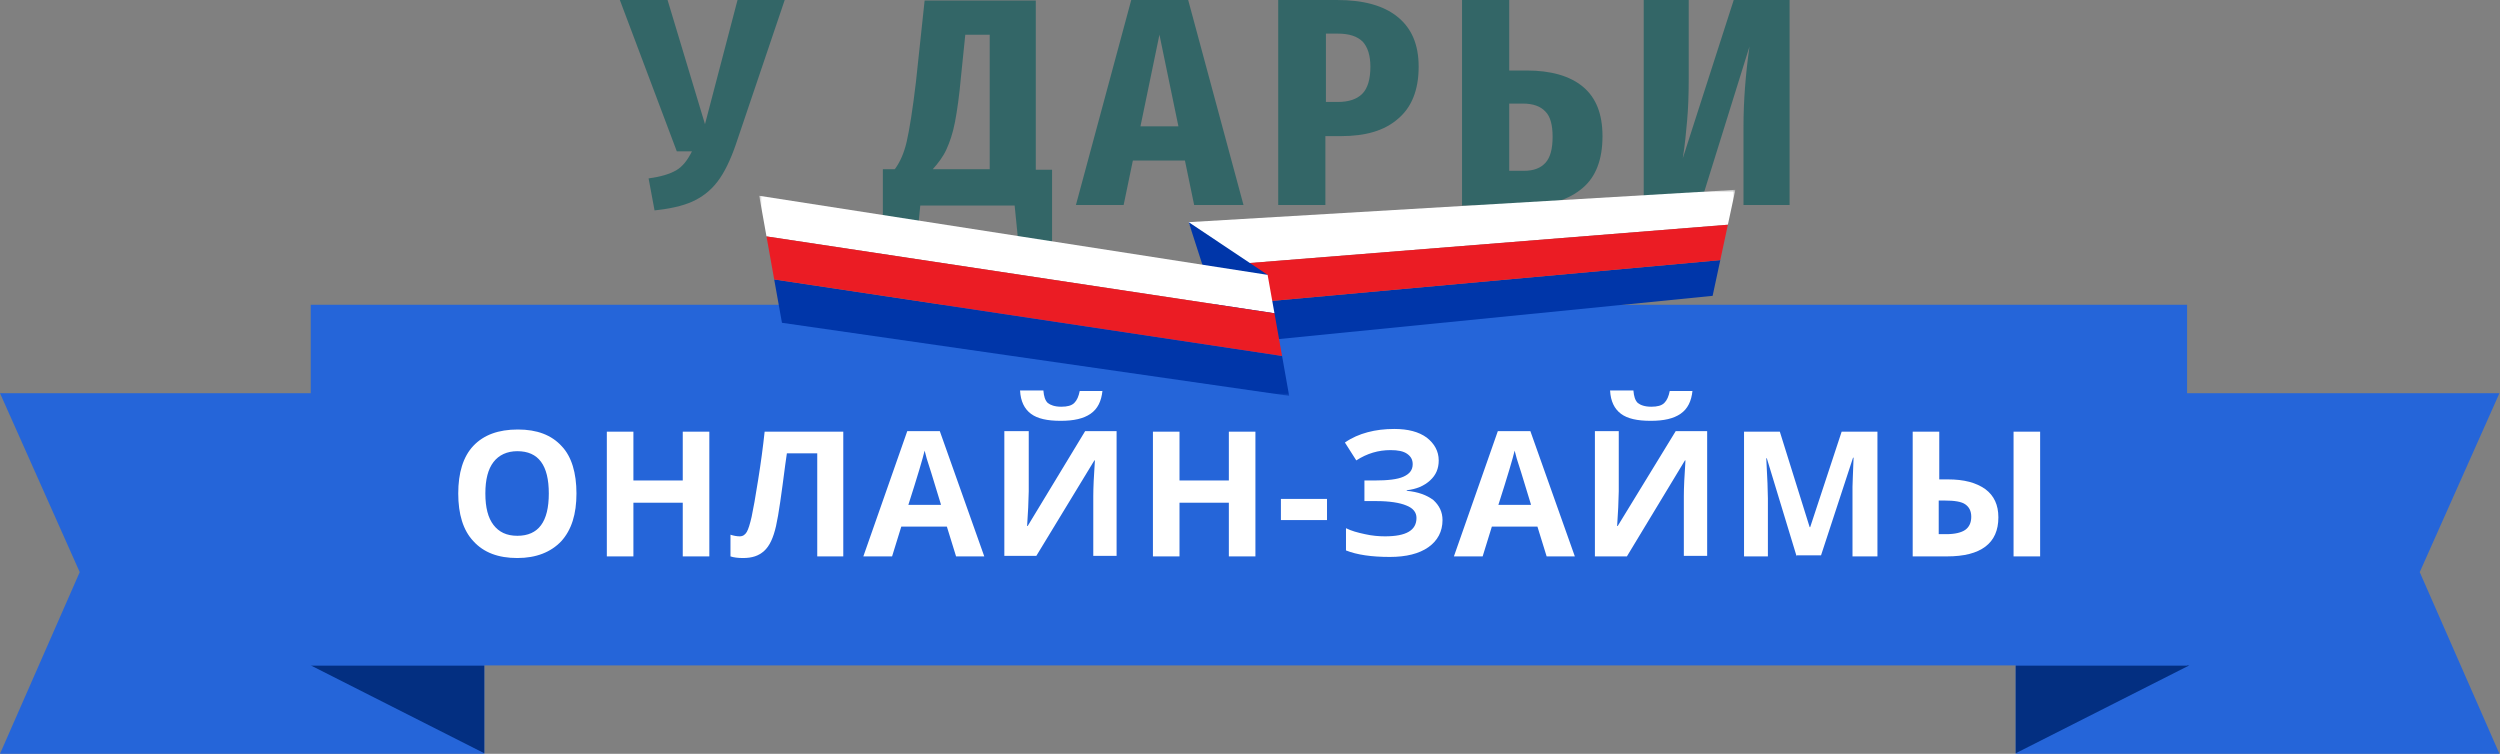 <svg width="461" height="139" viewBox="0 0 461 139" fill="none" xmlns="http://www.w3.org/2000/svg">
<rect x="0" y="0" width="461" height="139" fill="#808080" stroke="none"/>
<g clip-path="url(#clip0_721_20429)">
<path d="M460.9 139H371.7V72.5H460.9L446.2 105.5L460.9 139Z" fill="#2565D9"/>
<path d="M371.7 122.7H403.7L371.7 138.9V122.7Z" fill="#032F81"/>
<path d="M0 139H89.3V72.5H0L14.7 105.5L0 139Z" fill="#2565D9"/>
<path d="M89.3 122.7H57.3L89.3 138.9V122.7Z" fill="#032F81"/>
<path d="M403.3 56.2H57.3V122.7H403.3V56.2Z" fill="#2565D9"/>
<path d="M106.3 91C106.3 94.8 105.4 97.7 103.5 99.8C101.6 101.8 98.9 102.9 95.4 102.9C91.9 102.9 89.2 101.9 87.3 99.8C85.4 97.8 84.5 94.8 84.5 91C84.5 87.2 85.4 84.2 87.3 82.2C89.2 80.2 91.9 79.2 95.5 79.2C99 79.2 101.7 80.2 103.6 82.3C105.4 84.2 106.3 87.2 106.3 91ZM89.5 91C89.5 93.6 90 95.5 91 96.8C92 98.1 93.4 98.8 95.4 98.8C99.3 98.8 101.2 96.2 101.2 91C101.2 85.8 99.3 83.2 95.4 83.2C93.5 83.2 92 83.9 91 85.2C90 86.5 89.5 88.4 89.5 91Z" fill="white"/>
<path d="M130.8 102.6H125.9V92.7H116.8V102.6H111.9V79.6H116.8V88.6H125.9V79.6H130.8V102.6Z" fill="white"/>
<path d="M155.6 102.6H150.7V83.6H145.1L144.8 85.7C144.1 91.1 143.6 94.8 143.1 97C142.6 99.2 141.9 100.7 140.9 101.6C139.9 102.5 138.7 102.9 137 102.9C136.1 102.9 135.3 102.8 134.7 102.6V98.6C135.3 98.8 135.9 98.9 136.4 98.9C137 98.9 137.4 98.6 137.7 98.1C138 97.6 138.3 96.6 138.6 95.3C138.9 93.9 139.3 91.7 139.8 88.5C140.3 85.4 140.7 82.4 141 79.6H155.5V102.6H155.6Z" fill="white"/>
<path d="M176.3 102.6L174.6 97.1H166.2L164.5 102.6H159.2L167.3 79.5H173.3L181.5 102.6H176.3ZM173.5 93C172 88 171.1 85.2 170.9 84.6C170.7 83.9 170.6 83.4 170.5 83.1C170.2 84.4 169.2 87.8 167.5 93.1H173.5V93Z" fill="white"/>
<path d="M185.3 79.5H189.7V90.6L189.6 93.6L189.4 97H189.5L200.1 79.5H205.9V102.5H201.6V91.5C201.6 90 201.7 87.8 201.9 84.9H201.8L191.1 102.5H185.2V79.5H185.3ZM203.3 72C203.1 74 202.4 75.4 201.1 76.3C199.8 77.2 198 77.6 195.6 77.6C193.1 77.6 191.3 77.2 190.1 76.3C188.9 75.4 188.2 74 188.1 72H192.4C192.5 73.1 192.7 73.8 193.2 74.3C193.7 74.7 194.5 75 195.7 75C196.8 75 197.6 74.8 198.1 74.3C198.6 73.8 198.9 73.1 199.1 72.1H203.3V72Z" fill="white"/>
<path d="M231.5 102.6H226.6V92.7H217.5V102.6H212.6V79.6H217.5V88.6H226.6V79.6H231.5V102.6Z" fill="white"/>
<path d="M236.2 95.9V92H244.7V95.9H236.2Z" fill="white"/>
<path d="M265.3 84.9C265.3 86.4 264.8 87.6 263.7 88.6C262.6 89.6 261.2 90.2 259.4 90.4V90.5C261.5 90.7 263.1 91.3 264.3 92.2C265.4 93.2 266 94.4 266 95.9C266 98 265.1 99.7 263.4 100.9C261.7 102.1 259.3 102.7 256.3 102.7C252.9 102.7 250.2 102.3 248.2 101.5V97.4C249.2 97.9 250.3 98.2 251.7 98.5C253 98.8 254.3 98.9 255.4 98.9C259.3 98.9 261.2 97.8 261.2 95.5C261.2 94.5 260.6 93.7 259.3 93.2C258.1 92.7 256.2 92.4 253.8 92.4H251.6V88.6H253.5C255.9 88.6 257.7 88.4 258.8 87.9C259.9 87.4 260.5 86.7 260.5 85.6C260.5 84.8 260.2 84.2 259.5 83.7C258.8 83.2 257.8 83 256.4 83C254.2 83 252.1 83.6 250.1 84.9L248 81.6C249.3 80.7 250.7 80.1 252.2 79.7C253.7 79.3 255.3 79.1 257.1 79.1C259.6 79.1 261.6 79.6 263.1 80.7C264.5 81.8 265.3 83.2 265.3 84.9Z" fill="white"/>
<path d="M285.2 102.6L283.5 97.1H275.1L273.4 102.6H268.1L276.2 79.5H282.2L290.4 102.6H285.2ZM282.3 93C280.8 88 279.9 85.2 279.7 84.6C279.5 83.9 279.4 83.4 279.3 83.1C279 84.4 278 87.8 276.3 93.1H282.3V93Z" fill="white"/>
<path d="M294.1 79.5H298.5V90.6L298.4 93.6L298.2 97H298.3L309 79.5H314.8V102.5H310.5V91.5C310.5 90 310.6 87.8 310.8 84.9H310.7L300 102.6H294.1V79.5ZM312.1 72C311.9 74 311.2 75.4 309.9 76.3C308.6 77.2 306.8 77.6 304.4 77.6C301.9 77.6 300.1 77.2 298.9 76.3C297.7 75.4 297 74 296.9 72H301.2C301.3 73.1 301.5 73.8 302 74.3C302.5 74.7 303.3 75 304.5 75C305.6 75 306.4 74.8 306.9 74.3C307.4 73.8 307.7 73.1 307.9 72.1H312.1V72Z" fill="white"/>
<path d="M331.3 102.6L325.8 84.5H325.7C325.9 88.2 326 90.6 326 91.9V102.6H321.6V79.6H328.2L333.7 97.2H333.8L339.6 79.6H346.2V102.6H341.6V91.6C341.6 91.1 341.6 90.5 341.6 89.8C341.6 89.1 341.7 87.3 341.8 84.4H341.7L335.8 102.4H331.3V102.6Z" fill="white"/>
<path d="M368.5 95.4C368.5 97.8 367.7 99.6 366.1 100.8C364.5 102 362.2 102.6 359 102.6H352.7V79.6H357.6V88.4H359.2C362.2 88.4 364.4 89 366.1 90.2C367.7 91.4 368.5 93.1 368.5 95.4ZM357.6 98.5H358.9C360.5 98.5 361.7 98.2 362.4 97.7C363.1 97.2 363.5 96.4 363.5 95.3C363.5 94.2 363.1 93.5 362.4 93C361.7 92.5 360.4 92.3 358.6 92.3H357.5V98.5H357.6ZM376.2 102.6H371.3V79.6H376.2V102.6Z" fill="white"/>
<path d="M135.7 26.6C134.7 29.5 133.6 31.8 132.3 33.5C131 35.2 129.4 36.4 127.6 37.2C125.8 38 123.5 38.5 120.7 38.8L119.6 32.9C121.8 32.6 123.5 32.1 124.7 31.4C125.9 30.7 126.8 29.5 127.6 27.9H124.8L114.3 0H123.1L130 22.9L136 0H144.7L135.7 26.6Z" fill="#336667"/>
<path d="M194 31.2V46.9H188L187.1 37.9H169.7L168.8 46.9H162.8V31.2H165C165.9 30 166.7 28.3 167.2 26.1C167.7 23.9 168.3 20.2 168.9 15.1L170.5 0.1H191V31.3H194V31.2ZM182.6 6.4H178L177.2 14.2C176.9 17.6 176.5 20.4 176.1 22.5C175.7 24.6 175.1 26.3 174.5 27.6C173.9 28.9 173 30.1 172 31.2H182.5V6.4H182.6Z" fill="#336667"/>
<path d="M220.2 37.8L218.5 29.6H208.9L207.2 37.8H198.4L208.6 0H219.1L229.3 37.8H220.2ZM210.3 23.3H217.3L213.8 6.4L210.3 23.3Z" fill="#336667"/>
<path d="M257.7 3.1C260.3 5.2 261.6 8.2 261.6 12.3C261.6 16.6 260.3 19.8 257.8 21.9C255.3 24.1 251.8 25.1 247.3 25.1H244.4V37.8H235.7V0H246.5C251.4 0 255.1 1 257.7 3.1ZM251.2 17.3C252.2 16.3 252.7 14.6 252.7 12.3C252.7 10.2 252.2 8.7 251.3 7.7C250.3 6.7 248.8 6.2 246.7 6.2H244.5V18.8H246.7C248.7 18.8 250.2 18.3 251.2 17.3Z" fill="#336667"/>
<path d="M291.9 16C294.3 18 295.5 21 295.5 25.1C295.5 29.4 294.3 32.6 291.8 34.7C289.3 36.8 285.9 37.9 281.6 37.9H269.6V0H278.3V13H281.5C286 13 289.5 14 291.9 16ZM285 30C285.9 29 286.3 27.4 286.3 25.2C286.3 23.1 285.9 21.5 285 20.6C284.1 19.6 282.7 19.1 280.8 19.1H278.3V31.5H281C282.8 31.5 284.1 31 285 30Z" fill="#336667"/>
<path d="M329.9 37.8H321.5V23.4C321.5 18.5 321.9 13.6 322.6 8.6L313.5 37.8H303.1V0H311.4V14.6C311.4 17.5 311.3 20.1 311.1 22.3C310.9 24.5 310.7 26.8 310.3 29.2L319.7 0H330V37.8H329.9Z" fill="#336667"/>
<mask id="mask0_721_20429" style="mask-type:luminance" maskUnits="userSpaceOnUse" x="140" y="35" width="180" height="38">
<path d="M320 35H140V73H320V35Z" fill="white"/>
</mask>
<g mask="url(#mask0_721_20429)">
<path d="M219.19 40.965L320 35L318.62 41.442L222.506 49.14L219.19 40.965Z" fill="white"/>
<path d="M228.236 63.277L315.808 54.552L317.221 47.967L225.414 56.315L228.236 63.277Z" fill="#0036A9"/>
<path d="M225.414 56.315L317.221 47.967L318.62 41.442L222.506 49.14L225.414 56.315Z" fill="#EB1C24"/>
<path d="M233.749 50.684L219.19 40.965L224.928 58.75L233.749 50.684Z" fill="#0036A9"/>
<path d="M140 36.103L233.749 50.684L235.01 57.766L141.34 43.593L140 36.103Z" fill="white"/>
<path d="M144.192 59.523L142.76 51.529L236.413 65.64L237.719 73L144.192 59.523Z" fill="#0036A9"/>
<path d="M142.76 51.529L141.34 43.593L235.01 57.766L236.413 65.64L142.76 51.529Z" fill="#EB1C24"/>
</g>
</g>
<defs>
<clipPath id="clip0_721_20429">
<rect width="460.9" height="139" fill="white"/>
</clipPath>
</defs>
</svg>
